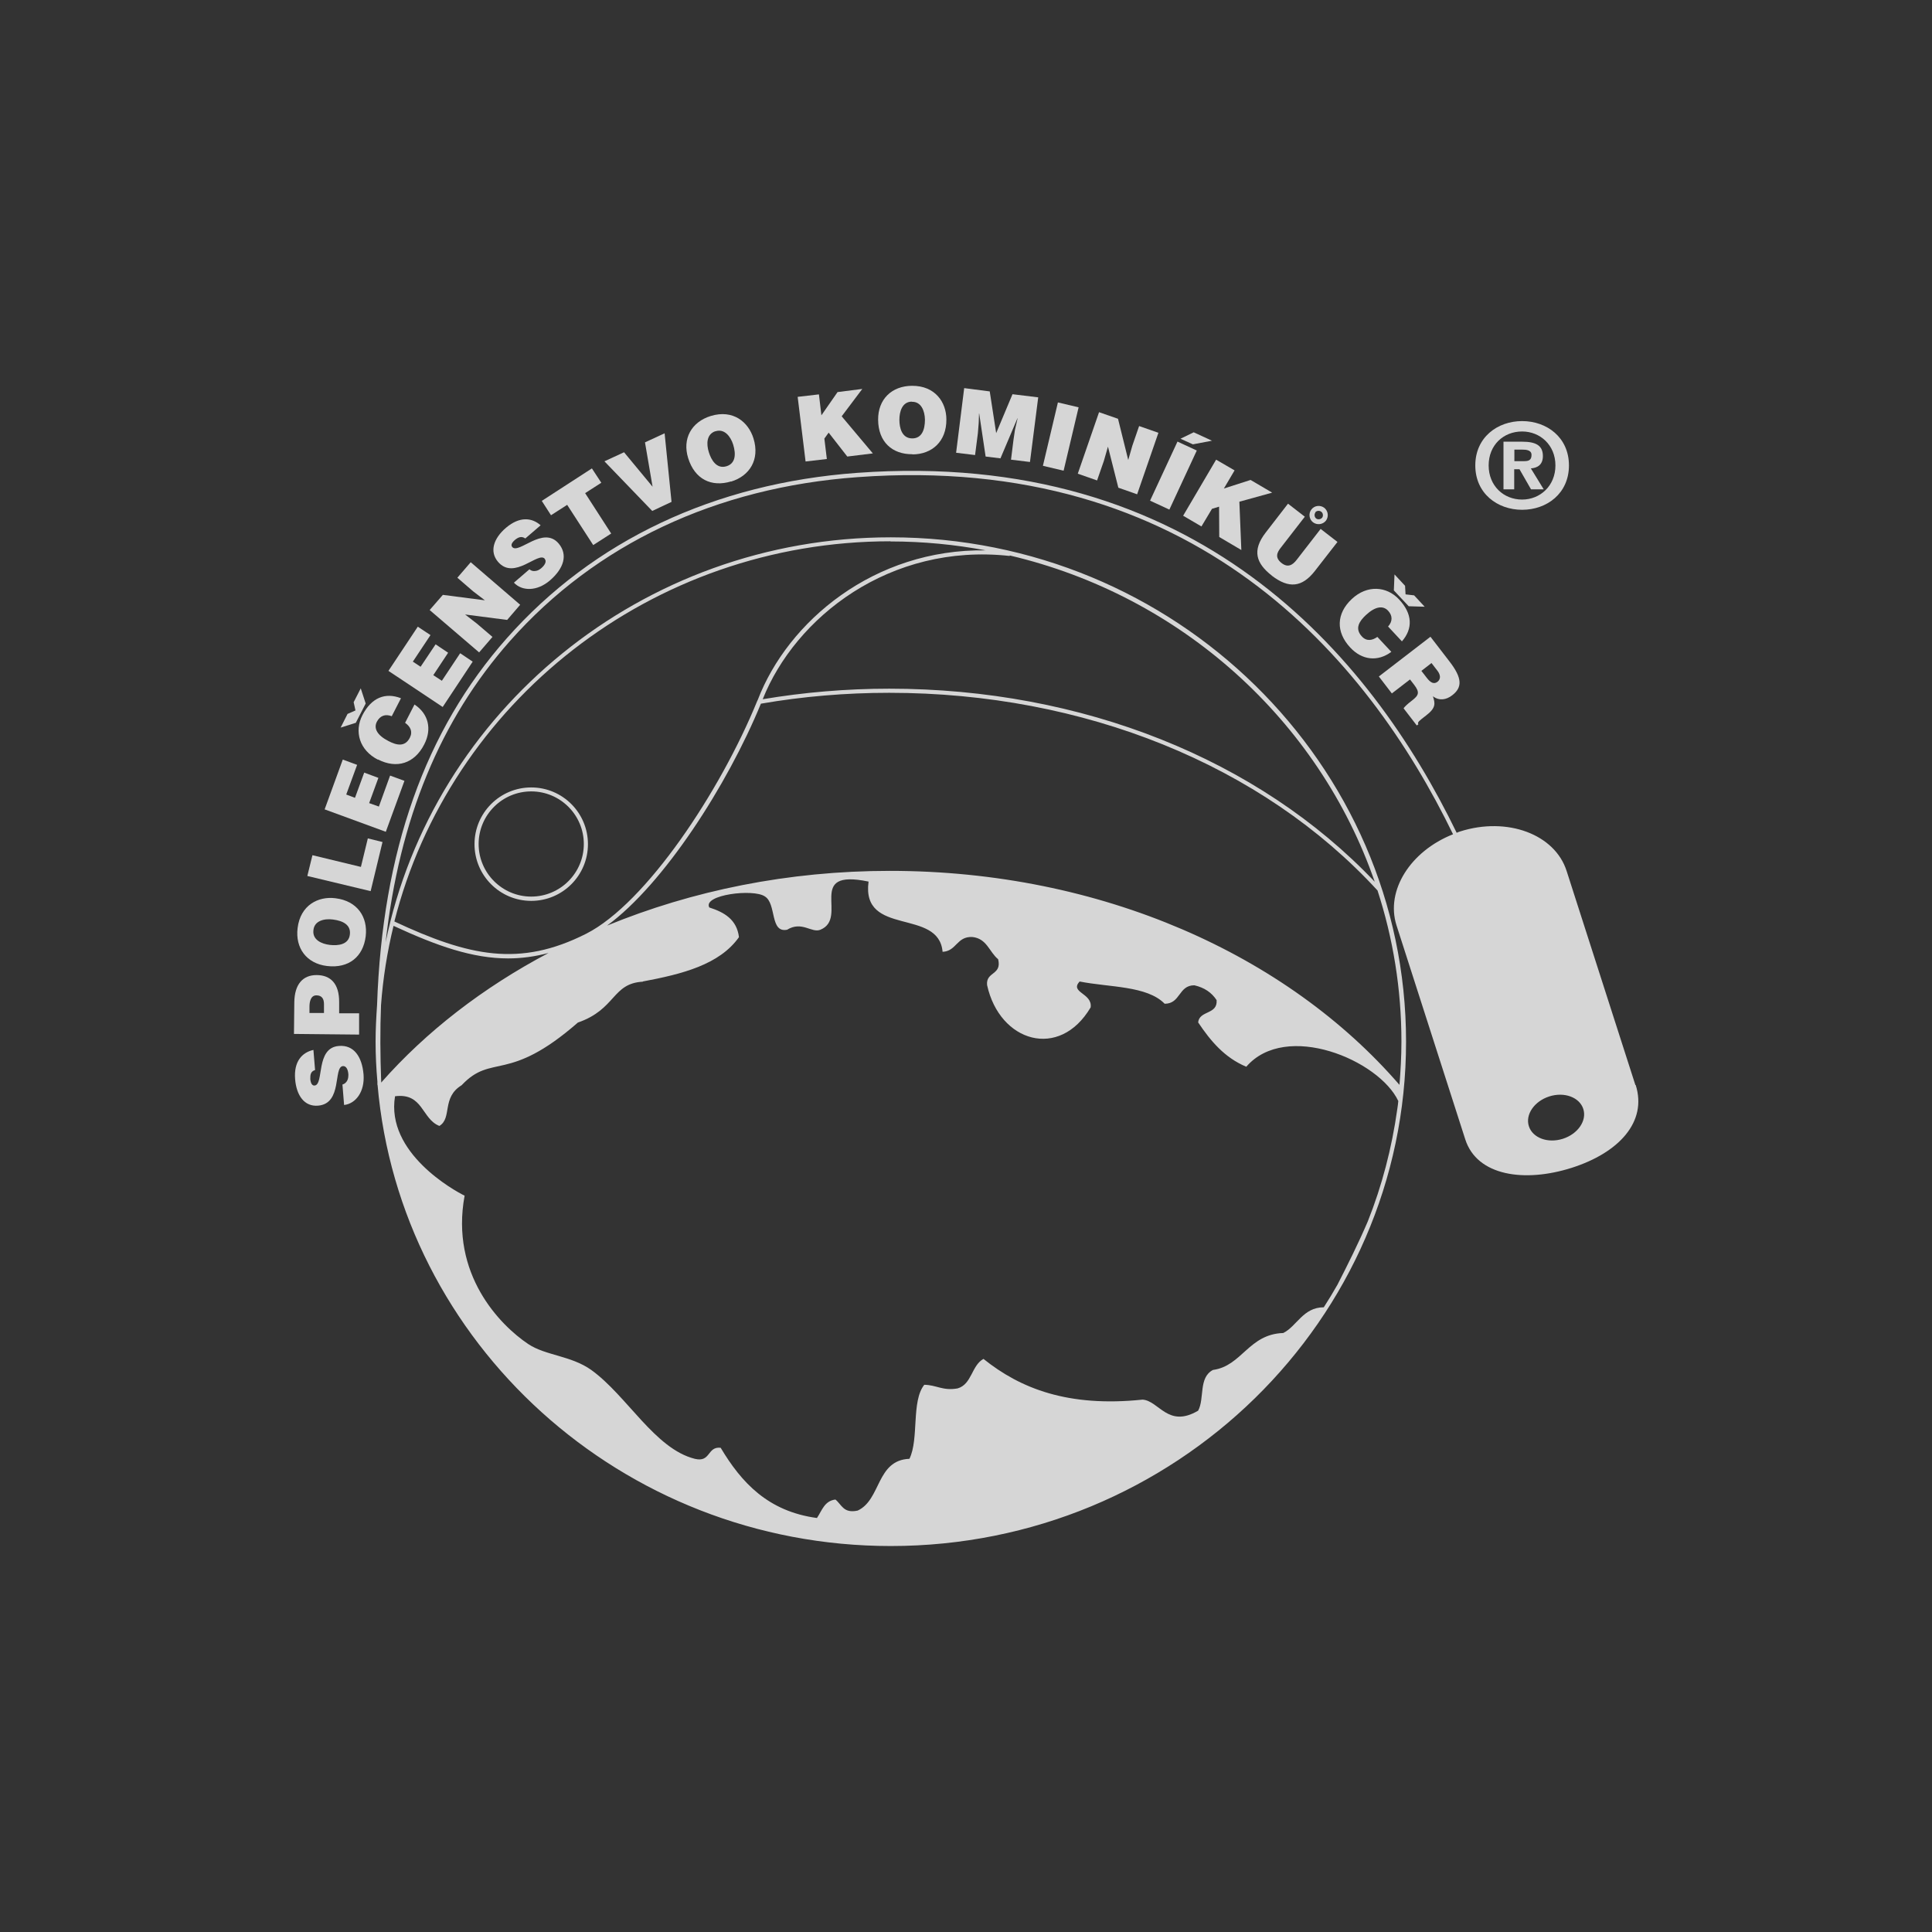<svg xmlns="http://www.w3.org/2000/svg" id="Vrstva_2" viewBox="0 0 117.18 117.18"><rect x="0" y="0" width="117.18" height="117.18" fill="#333333" stroke="none"/><g id="Vrstva_1-2"><rect width="117.18" height="117.18" fill="#fff" opacity="0"></rect><g opacity=".8"><path d="M91.85,28.46h.31l.7,1.22h.77l-.78-1.27c.4-.03.73-.22.73-.75,0-.66-.46-.87-1.25-.87h-1.14v2.89h.65v-1.22ZM91.85,27.27h.46c.25,0,.58.02.58.32,0,.32-.17.38-.46.38h-.58v-.7Z" fill="#fff"></path><path d="M92.32,30.92c1.5,0,2.84-.99,2.84-2.69s-1.34-2.69-2.84-2.69-2.84.99-2.84,2.69,1.34,2.69,2.84,2.69ZM92.32,26.17c1.09,0,2.02.82,2.02,2.06s-.93,2.07-2.02,2.07h0c-1.12,0-2.03-.83-2.03-2.07s.9-2.06,2.03-2.06Z" fill="#fff"></path><path d="M32.22,54.64c1.9,0,3.44-1.54,3.44-3.44s-1.54-3.44-3.44-3.44-3.44,1.54-3.44,3.44,1.54,3.44,3.44,3.44ZM32.22,48c1.76,0,3.19,1.43,3.19,3.19s-1.43,3.19-3.19,3.19-3.19-1.43-3.19-3.19,1.43-3.19,3.19-3.19Z" fill="#fff"></path><path d="M99.19,65.81l-4.17-12.98c-.71-2.23-3.6-3.31-6.46-2.4-.07.02-.14.05-.21.08-5.26-10.84-15.81-23.32-36.36-21.83-8.65.63-16,4.1-21.25,10.03-4.96,5.6-7.55,12.91-7.87,22.24-.05.74-.09,1.48-.09,2.23,0,.82.04,1.62.11,2.42,0,.07,0,.13,0,.2h.01c1.36,15.65,14.8,27.97,31.13,27.97,17.23,0,31.25-13.72,31.25-30.59s-14.02-30.59-31.25-30.59c-15.12,0-27.77,10.57-30.64,24.56.83-7.47,3.32-13.5,7.54-18.27,5.21-5.88,12.5-9.32,21.09-9.94,20.39-1.49,30.88,10.9,36.11,21.66-2.58,1.02-4.1,3.41-3.43,5.52l4.17,12.98c.71,2.23,3.6,2.64,6.46,1.73,2.85-.91,4.59-2.78,3.88-5.02ZM38.98,59.53c2.4-.45,4.66-1.02,5.84-2.69-.13-1.07-.89-1.51-1.8-1.8-.41-.77,2.68-1.15,3.37-.67.72.44.29,2.23,1.35,2.02.9-.55,1.49.22,2.02,0,1.75-.72-.96-3.73,2.92-2.92-.45,3.37,4.26,1.58,4.49,4.26.85-.04.85-.94,1.8-.9.89.09,1.03.91,1.57,1.35.24.98-.76.74-.67,1.57.76,3.46,4.39,4.55,6.28,1.35.12-.87-1.29-.89-.67-1.57,1.81.36,4.09.25,5.16,1.35.97,0,.83-1.12,1.8-1.12.61.14,1.05.44,1.35.9.07.89-1.04.61-1.12,1.35.75,1.12,1.6,2.14,2.92,2.69,2.4-2.78,8.05-.41,9.22,2.08-.01.17-.04.32-.06.48-.33,2.37-.93,4.66-1.79,6.82-.57,1.33-1.2,2.59-1.84,3.84-.26.46-.54.92-.83,1.37-1.26,0-1.64,1.16-2.46,1.56-2.1.07-2.5,2-4.26,2.24-.89.46-.5,1.74-.9,2.47-1.83,1.08-2.37-.6-3.37-.67-4.51.47-7.41-.67-9.65-2.47-.73.4-.7,1.54-1.57,1.79-.9.16-1.28-.21-2.02-.22-.8,1-.31,3.28-.9,4.49-2.02.08-1.71,2.48-3.14,3.14-.87.19-.97-.37-1.35-.67-.67.08-.82.68-1.12,1.12-2.97-.4-4.58-2.15-5.84-4.26-.83-.09-.59.91-1.57.67-2.43-.61-4.1-3.82-6.28-5.39-1.22-.87-2.77-.87-3.82-1.57-1.72-1.15-4.74-4.24-3.86-9-.62-.3-4.79-2.6-4.22-6.03,1.71-.22,1.61,1.38,2.69,1.8.79-.48.12-1.72,1.35-2.47,1.85-1.96,2.79-.08,7.05-3.8,2.33-.81,2.06-2.38,3.95-2.48ZM84.89,65.81c-6.82-7.89-18.09-12.99-30.92-12.99-6.17,0-11.99,1.2-17.15,3.32,3.43-2.51,7.29-8.5,9.33-13.46,2.54-.44,5.15-.66,7.78-.66,11.82,0,22.62,4.37,29.62,11.99h0c.94,2.89,1.45,5.97,1.45,9.17,0,.89-.05,1.76-.12,2.63ZM83.38,53.48c-7.06-7.44-17.75-11.71-29.45-11.71-2.59,0-5.17.22-7.67.64,1.97-4.95,7.69-9.49,14.98-8.69v-.03c10.39,2.44,18.75,10,22.14,19.79ZM54.01,32.84c1.98,0,3.91.19,5.78.54-6.78-.1-12.01,4.32-13.83,9.07h0s-.03.06-.03.06c0,0,0,0,0,0h0c-2.24,5.49-6.74,12.27-10.37,14.12-4.05,2.05-7.12,1.37-11.64-.74,3.34-13.22,15.56-23.06,30.09-23.06ZM23.86,56.15c2.65,1.23,4.81,1.98,6.96,1.98.81,0,1.62-.11,2.45-.33-3.96,2.09-7.42,4.76-10.15,7.86,0-.02,0-.04,0-.06-.06-1.6-.07-3.14-.01-4.64.12-1.64.38-3.25.76-4.81ZM94.79,69.07c-.91.29-1.83-.05-2.06-.76-.23-.71.33-1.52,1.24-1.81.91-.29,1.83.05,2.06.76.23.71-.33,1.52-1.24,1.81Z" fill="#fff"></path><path d="M28.15,72.52s0,0,0,0c.1.05.11.05,0,0Z" fill="#fff"></path><path d="M20.55,63.44c-1.43.11-.88,2.35-1.47,2.4-.14.01-.23-.11-.26-.39,0-.13,0-.24.04-.34.04-.1.12-.17.25-.21l-.1-1.22c-.68.15-1.2.69-1.11,1.78.08.98.56,1.67,1.39,1.6,1.5-.12.91-2.35,1.51-2.4.19-.01.31.19.33.51,0,.13-.01.26-.07.37-.06.11-.15.2-.29.24l.1,1.24c.71-.08,1.26-.81,1.18-1.85-.09-1.08-.59-1.81-1.5-1.73Z" fill="#fff"></path><path d="M21.8,61.46h-1.23s0-.67,0-.67c.01-1.13-.52-1.65-1.37-1.65-.81,0-1.34.53-1.35,1.67l-.02,1.9,3.95.04v-1.29ZM19.65,61.44h-.88s0-.38,0-.38c0-.27.06-.69.42-.69.34,0,.46.22.46.53v.54Z" fill="#fff"></path><path d="M20.34,54.48c-1.03-.13-2.12.41-2.29,1.81-.15,1.22.55,2.15,1.78,2.3,1.33.16,2.2-.57,2.35-1.8.14-1.16-.5-2.15-1.84-2.31ZM20,57.31c-.5-.06-1.06-.31-.99-.89.05-.57.65-.72,1.18-.65.65.08,1.1.35,1.03.91-.07.62-.72.69-1.22.63Z" fill="#fff"></path><polygon points="22.31 50.85 21.89 52.58 18.95 51.87 18.64 53.13 22.48 54.05 23.2 51.07 22.31 50.85" fill="#fff"></polygon><polygon points="24.53 47.36 23.66 47.04 22.98 48.92 22.39 48.71 22.95 47.18 22.09 46.86 21.53 48.39 21 48.19 21.66 46.39 20.79 46.07 19.69 49.09 23.4 50.45 24.53 47.36" fill="#fff"></polygon><polygon points="22.18 42.67 21.88 41.75 21.45 42.59 21.56 43.09 21.08 43.3 20.66 44.13 21.58 43.84 22.18 42.67" fill="#fff"></polygon><path d="M22.92,46.06c1.14.59,2.22.25,2.81-.91.48-.93.26-1.86-.59-2.42l-.57,1.11c.31.22.48.52.29.9-.3.59-.82.46-1.31.2-.68-.35-.9-.77-.69-1.17.19-.36.51-.48.9-.33l.56-1.09c-.95-.37-1.79-.04-2.34,1.03-.5.98-.19,2.12.95,2.7Z" fill="#fff"></path><polygon points="28.67 40.13 27.91 39.62 26.8 41.29 26.28 40.95 27.18 39.59 26.42 39.08 25.51 40.44 25.04 40.13 26.11 38.52 25.34 38.01 23.56 40.69 26.85 42.88 28.67 40.13" fill="#fff"></polygon><polygon points="29.87 38.63 28.92 37.82 28.21 37.27 30.76 37.6 31.55 36.68 28.55 34.1 27.74 35.04 28.69 35.86 29.41 36.41 26.86 36.08 26.06 37 29.06 39.57 29.87 38.63" fill="#fff"></polygon><path d="M33.04,33.9c.12.14.03.36-.22.57-.1.08-.22.15-.34.16-.13.02-.25,0-.37-.1l-.94.81c.49.52,1.4.54,2.19-.14.82-.71,1.11-1.54.52-2.24-.94-1.09-2.42.67-2.81.22-.09-.11-.05-.25.17-.44.1-.08.2-.14.3-.16.1-.02.21,0,.32.08l.93-.8c-.52-.46-1.26-.56-2.1.15-.75.64-1.02,1.44-.48,2.07.98,1.14,2.44-.65,2.83-.19Z" fill="#fff"></path><polygon points="34.4 30.62 35.98 33.06 37.07 32.36 35.49 29.91 36.47 29.28 35.9 28.41 32.86 30.38 33.42 31.25 34.4 30.62" fill="#fff"></polygon><polygon points="40.73 30.44 40.31 26.28 39.12 26.83 39.58 29.52 37.85 27.43 36.66 27.98 39.56 30.99 40.73 30.44" fill="#fff"></polygon><path d="M44.34,29.21c1.12-.34,1.76-1.33,1.36-2.62-.31-1-1.24-1.77-2.59-1.36-1.17.36-1.74,1.38-1.37,2.56.4,1.28,1.41,1.77,2.6,1.41ZM43.39,26.16c.54-.18.92.3,1.08.81.19.62.12,1.15-.41,1.31-.59.18-.92-.37-1.07-.86-.15-.48-.15-1.09.41-1.27Z" fill="#fff"></path><polygon points="50.15 27.84 50 26.6 50.26 26.24 51.39 27.69 52.94 27.5 51.05 25.25 52.3 23.59 50.8 23.78 49.82 25.19 49.67 23.92 48.38 24.07 48.86 27.99 50.15 27.84" fill="#fff"></polygon><path d="M55.34,27.56c1.17,0,2.07-.77,2.06-2.12,0-1.04-.68-2.05-2.09-2.04-1.23.01-2.06.82-2.05,2.06.01,1.34.85,2.1,2.08,2.09ZM55.3,24.37c.57-.02.79.55.8,1.08,0,.65-.21,1.14-.77,1.14-.62,0-.78-.62-.78-1.13,0-.5.17-1.09.75-1.1Z" fill="#fff"></path><polygon points="59.31 26.28 59.36 25.66 59.38 25.08 59.39 25.08 59.78 27.69 60.68 27.8 61.71 25.37 61.72 25.37 61.56 26.07 61.47 26.68 61.32 27.88 62.47 28.02 62.97 24.1 61.41 23.91 60.42 26.27 60.03 23.74 58.48 23.54 57.99 27.46 59.14 27.6 59.31 26.28" fill="#fff"></polygon><rect x="62.37" y="25.83" width="3.95" height="1.29" transform="translate(23.76 83) rotate(-76.69)" fill="#fff"></rect><polygon points="66.54 29.14 66.95 27.96 67.2 27.09 67.83 29.58 68.97 29.98 70.26 26.25 69.09 25.84 68.68 27.03 68.43 27.9 67.81 25.4 66.66 25 65.37 28.73 66.54 29.14" fill="#fff"></polygon><polygon points="73.51 26.73 72.4 26.22 71.6 26.61 72.35 26.95 73.51 26.73" fill="#fff"></polygon><rect x="69.2" y="28.2" width="3.95" height="1.29" transform="translate(15.04 81.26) rotate(-65.1)" fill="#fff"></rect><polygon points="72.87 31.93 73.51 30.86 73.94 30.73 73.95 32.57 75.29 33.36 75.17 30.43 77.16 29.88 75.85 29.11 74.23 29.63 74.88 28.53 73.76 27.88 71.76 31.28 72.87 31.93" fill="#fff"></polygon><path d="M80.42,31.58c.18-.24.14-.59-.1-.78-.24-.18-.59-.15-.78.1-.19.24-.14.6.1.78.24.18.59.14.78-.1ZM79.77,31.08c.08-.11.26-.13.37-.04.11.08.13.26.05.36-.08.1-.25.13-.36.05-.11-.08-.13-.26-.05-.36Z" fill="#fff"></path><path d="M77.13,34.91c1.04.8,1.84.72,2.62-.28l1.37-1.76-1.02-.79-1.45,1.87c-.26.34-.55.49-.92.2-.42-.33-.28-.64-.04-.94l1.45-1.87-1.02-.79-1.36,1.76c-.83,1.08-.58,1.86.39,2.61Z" fill="#fff"></path><polygon points="86.41 36.8 85.77 36.11 85.25 36.05 85.22 35.53 84.58 34.84 84.54 35.81 85.44 36.77 86.41 36.8" fill="#fff"></polygon><path d="M84.39,39.54l-.85-.91c-.31.22-.66.28-.94-.03-.45-.48-.15-.93.25-1.3.56-.52,1.03-.59,1.34-.26.28.3.28.65,0,.96l.84.9c.67-.77.65-1.67-.18-2.55-.75-.8-1.93-.89-2.86-.02-.94.88-.98,2-.09,2.95.71.76,1.66.87,2.48.26Z" fill="#fff"></path><path d="M84.43,42.05l1.09-.84.24.31c.37.48.29.65-.12.97-.28.21-.46.39-.51.47l.8,1.04.1-.07c-.09-.12.06-.22.46-.53.63-.48.55-.75.42-1.17.38.29.81.22,1.17-.06.61-.47.63-1.03-.18-2.07l-1.14-1.48-3.13,2.41.79,1.03ZM86.82,40.21l.37.48c.18.24.21.49,0,.66-.22.17-.43.06-.67-.26l-.31-.4.62-.48Z" fill="#fff"></path></g></g></svg>